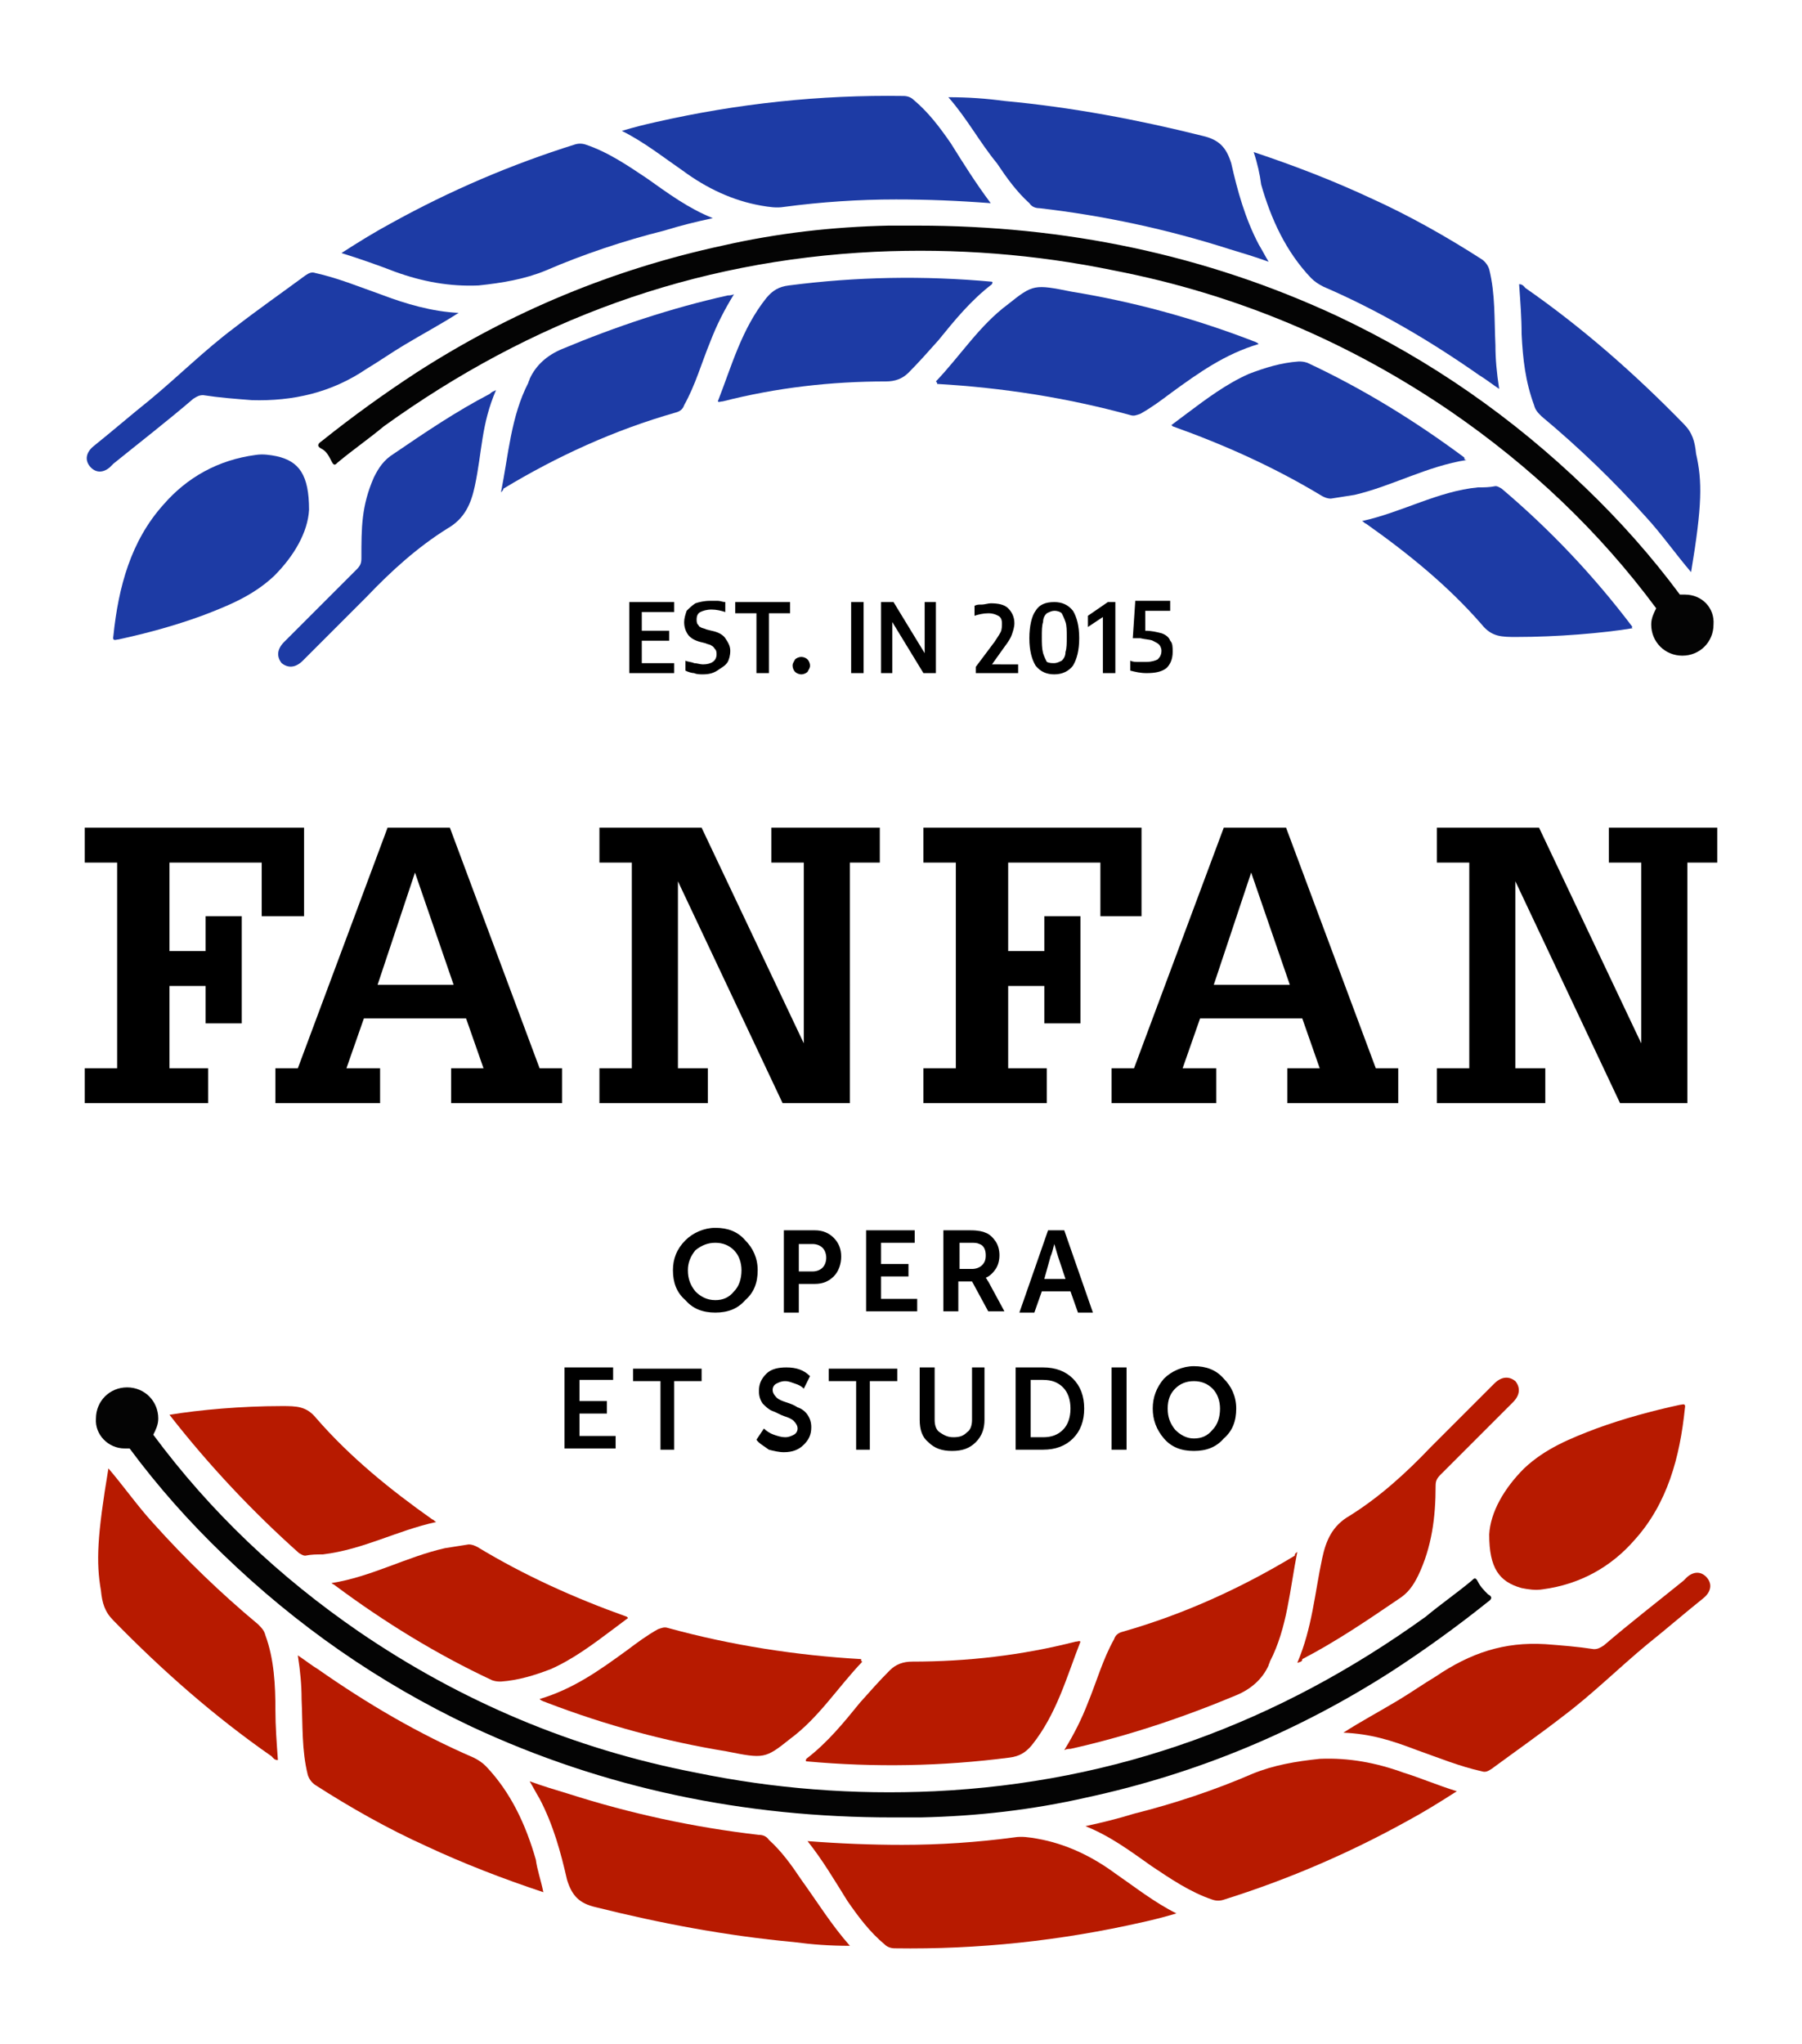 <?xml version="1.0" encoding="utf-8"?>
<!-- Generator: Adobe Illustrator 22.1.0, SVG Export Plug-In . SVG Version: 6.00 Build 0)  -->
<svg version="1.1" id="Layer_1" xmlns="http://www.w3.org/2000/svg" xmlns:xlink="http://www.w3.org/1999/xlink" x="0px" y="0px"
	 viewBox="0 0 144.6 164" style="enable-background:new 0 0 144.6 164;" xml:space="preserve">
<style type="text/css">
	.st0{fill:#B71A00;}
	.st1{fill:#1D3BA5;}
	.st2{fill:#040404;}
</style>
<g>
	<path d="M54,101.9c0-0.9,0.3-1.7,1-2.4c0.6-0.6,1.5-1,2.4-1c1,0,1.8,0.3,2.4,1c0.6,0.6,1,1.4,1,2.4c0,1-0.3,1.8-1,2.4
		c-0.6,0.7-1.4,1-2.4,1c-1,0-1.8-0.3-2.4-1C54.3,103.7,54,102.9,54,101.9z M55.2,101.9c0,0.7,0.2,1.2,0.6,1.7
		c0.4,0.4,0.9,0.7,1.6,0.7c0.6,0,1.1-0.2,1.5-0.7c0.4-0.4,0.6-1,0.6-1.7c0-0.6-0.2-1.2-0.6-1.6c-0.4-0.4-0.9-0.6-1.5-0.6
		c-0.6,0-1.1,0.2-1.6,0.6C55.4,100.8,55.2,101.3,55.2,101.9z M62.9,105.3v-6.6h2.5c0.6,0,1.1,0.2,1.5,0.6c0.4,0.4,0.6,0.9,0.6,1.5
		s-0.2,1.2-0.6,1.6c-0.4,0.4-0.9,0.6-1.5,0.6h-1.3v2.3H62.9z M64.1,102h1.1c0.3,0,0.6-0.1,0.8-0.3c0.2-0.2,0.3-0.5,0.3-0.8
		c0-0.3-0.1-0.6-0.3-0.8c-0.2-0.2-0.5-0.3-0.8-0.3h-1.1V102z M69.5,105.3v-6.6h3.9v1h-2.7v1.7h2.2v1h-2.2v1.8h2.9v1H69.5z
		 M75.7,105.3v-6.6h2.2c0.6,0,1,0.1,1.2,0.2c0.3,0.1,0.6,0.4,0.8,0.7c0.2,0.3,0.3,0.7,0.3,1.1c0,0.4-0.1,0.8-0.3,1.1
		c-0.2,0.3-0.5,0.6-0.8,0.7v0c0.1,0.1,0.1,0.2,0.2,0.3l1.3,2.4h-1.3l-1.3-2.4h-1.1v2.4H75.7z M76.9,101.8h1.1c0.3,0,0.6-0.1,0.8-0.3
		c0.2-0.2,0.3-0.4,0.3-0.8c0-0.5-0.2-0.8-0.5-0.9c-0.2-0.1-0.4-0.1-0.7-0.1h-0.9V101.8z M81.8,105.3l2.3-6.6h1.3l2.3,6.6h-1.2
		l-0.6-1.7h-2.3l-0.6,1.7H81.8z M83.8,102.6h1.7l-0.6-1.8l-0.3-1h0c-0.1,0.4-0.2,0.8-0.3,1L83.8,102.6z M45.3,116.3v-6.6h3.9v1h-2.7
		v1.7h2.2v1h-2.2v1.8h2.9v1H45.3z M53,116.3v-5.5h-2.2v-1h5.5v1h-2.2v5.5H53z M60.7,115.5l0.6-0.9c0.2,0.2,0.5,0.4,0.8,0.5
		c0.3,0.1,0.6,0.2,0.9,0.2c0.3,0,0.5-0.1,0.7-0.2c0.2-0.1,0.3-0.3,0.3-0.5c0-0.2-0.1-0.4-0.3-0.6c-0.2-0.2-0.5-0.3-0.8-0.4
		c-0.3-0.1-0.6-0.3-0.9-0.4c-0.3-0.1-0.6-0.4-0.8-0.6c-0.2-0.3-0.3-0.6-0.3-1c0-0.6,0.2-1,0.6-1.4c0.4-0.4,1-0.5,1.6-0.5
		c0.8,0,1.4,0.2,1.9,0.7l-0.5,1c-0.2-0.2-0.4-0.3-0.7-0.4c-0.3-0.1-0.5-0.2-0.8-0.2c-0.3,0-0.5,0.1-0.7,0.2
		c-0.2,0.1-0.3,0.3-0.3,0.5c0,0.2,0.1,0.4,0.3,0.6c0.2,0.2,0.5,0.3,0.8,0.4c0.3,0.1,0.6,0.2,0.9,0.4c0.3,0.1,0.6,0.3,0.8,0.6
		c0.2,0.3,0.3,0.6,0.3,1c0,0.6-0.2,1-0.6,1.4c-0.4,0.4-0.9,0.6-1.6,0.6c-0.4,0-0.8-0.1-1.2-0.2C61.3,116,60.9,115.8,60.7,115.5z
		 M68.7,116.3v-5.5h-2.2v-1H72v1h-2.2v5.5H68.7z M73.8,113.9v-4.2H75v4.2c0,0.4,0.1,0.8,0.4,1c0.3,0.2,0.6,0.4,1.1,0.4
		s0.8-0.1,1.1-0.4c0.3-0.2,0.4-0.6,0.4-1v-4.2H79v4.2c0,0.7-0.2,1.3-0.7,1.8c-0.5,0.5-1.1,0.7-1.9,0.7c-0.8,0-1.4-0.2-1.9-0.7
		C74,115.3,73.8,114.7,73.8,113.9z M81.5,116.3v-6.6h2.2c1,0,1.8,0.3,2.4,0.9c0.6,0.6,0.9,1.4,0.9,2.4c0,1-0.3,1.8-0.9,2.4
		c-0.6,0.6-1.4,0.9-2.4,0.9H81.5z M82.7,115.3h1c0.7,0,1.2-0.2,1.6-0.6c0.4-0.4,0.6-1,0.6-1.7c0-0.7-0.2-1.3-0.6-1.7
		c-0.4-0.4-0.9-0.6-1.6-0.6h-1V115.3z M89.2,116.3v-6.6h1.2v6.6H89.2z M92.5,113c0-0.9,0.3-1.7,0.9-2.4c0.6-0.6,1.5-1,2.4-1
		c1,0,1.8,0.3,2.4,1c0.6,0.6,1,1.4,1,2.4c0,1-0.3,1.8-1,2.4c-0.6,0.7-1.4,1-2.4,1c-1,0-1.8-0.3-2.4-1
		C92.8,114.7,92.5,113.9,92.5,113z M93.7,113c0,0.7,0.2,1.2,0.6,1.7c0.4,0.4,0.9,0.7,1.5,0.7c0.6,0,1.1-0.2,1.5-0.7
		c0.4-0.4,0.6-1,0.6-1.7c0-0.6-0.2-1.2-0.6-1.6c-0.4-0.4-0.9-0.6-1.5-0.6c-0.6,0-1.1,0.2-1.5,0.6C93.9,111.8,93.7,112.3,93.7,113z"
		/>
	<path d="M51.5,53.2h2.6V54h-3.6v-5.7h3.6v0.8h-2.6v1.5h2.2v0.8h-2.2V53.2z M56.4,54.1c-0.2,0-0.5,0-0.7-0.1c-0.2,0-0.5-0.1-0.7-0.2
		V53c0.2,0.1,0.5,0.1,0.7,0.2c0.2,0,0.5,0.1,0.7,0.1c0.7,0,1.1-0.3,1.1-0.8c0-0.1,0-0.3-0.1-0.4s-0.1-0.2-0.3-0.3
		c-0.1-0.1-0.3-0.1-0.5-0.2l-0.4-0.1c-0.4-0.1-0.8-0.3-1-0.6c-0.2-0.3-0.3-0.6-0.3-1c0-0.3,0.1-0.6,0.2-0.9c0.2-0.2,0.4-0.4,0.7-0.6
		c0.3-0.1,0.7-0.2,1.2-0.2c0.2,0,0.4,0,0.6,0c0.2,0,0.4,0.1,0.6,0.1v0.8c-0.3-0.1-0.7-0.2-1.1-0.2c-0.4,0-0.7,0.1-0.9,0.2
		s-0.3,0.3-0.3,0.6c0,0.1,0,0.3,0.1,0.4c0.1,0.1,0.1,0.2,0.2,0.2c0.1,0.1,0.3,0.1,0.5,0.2l0.4,0.1c0.5,0.1,0.9,0.3,1.1,0.6
		c0.2,0.3,0.4,0.6,0.4,1c0,0.4-0.1,0.7-0.2,0.9c-0.2,0.3-0.4,0.4-0.7,0.6C57.3,54,56.9,54.1,56.4,54.1z M60.7,54v-4.8h-1.7v-0.9h4.4
		v0.9h-1.7V54H60.7z M64.3,54.1c-0.2,0-0.4-0.1-0.5-0.2c-0.1-0.1-0.2-0.3-0.2-0.5c0-0.2,0.1-0.3,0.2-0.5c0.1-0.1,0.3-0.2,0.5-0.2
		c0.2,0,0.4,0.1,0.5,0.2c0.1,0.1,0.2,0.3,0.2,0.5c0,0.2-0.1,0.3-0.2,0.5C64.7,54,64.5,54.1,64.3,54.1z M68.3,54v-5.7h1V54H68.3z
		 M74.2,48.3h0.9V54h-1l-2.5-4.1V54h-0.9v-5.7h1l2.5,4.1V48.3z M81.7,53.2V54h-3.4v-0.5l1.5-2c0.2-0.3,0.4-0.6,0.5-0.8
		c0.1-0.2,0.1-0.5,0.1-0.7c0-0.3-0.1-0.5-0.3-0.6c-0.2-0.1-0.4-0.2-0.8-0.2c-0.4,0-0.8,0.1-1.1,0.2v-0.8c0.2-0.1,0.3-0.1,0.6-0.1
		c0.2,0,0.5-0.1,0.7-0.1c0.6,0,1.1,0.1,1.4,0.4c0.3,0.3,0.5,0.7,0.5,1.2c0,0.3-0.1,0.6-0.2,0.9c-0.1,0.3-0.3,0.6-0.6,1l-1,1.4H81.7z
		 M84.6,54.1c-0.6,0-1.1-0.2-1.5-0.7c-0.3-0.5-0.5-1.2-0.5-2.2c0-1,0.2-1.8,0.5-2.2c0.3-0.5,0.8-0.7,1.5-0.7c0.6,0,1.1,0.2,1.5,0.7
		c0.3,0.5,0.5,1.2,0.5,2.2c0,1-0.2,1.7-0.5,2.2C85.8,53.8,85.3,54.1,84.6,54.1z M84.6,53.2c0.2,0,0.4-0.1,0.6-0.2
		c0.1-0.1,0.3-0.3,0.3-0.7c0.1-0.3,0.1-0.7,0.1-1.2c0-0.5,0-0.9-0.1-1.2c-0.1-0.3-0.2-0.5-0.3-0.7c-0.1-0.1-0.3-0.2-0.6-0.2
		c-0.2,0-0.4,0.1-0.6,0.2c-0.1,0.1-0.3,0.3-0.3,0.7c-0.1,0.3-0.1,0.7-0.1,1.2c0,0.5,0,0.9,0.1,1.3c0.1,0.3,0.2,0.5,0.3,0.7
		C84.2,53.2,84.4,53.2,84.6,53.2z M88.9,48.3h0.6V54h-1v-4.5l-1.2,0.8v-0.9L88.9,48.3z M91.9,50.6c0.5,0,0.9,0.1,1.3,0.2
		c0.3,0.1,0.6,0.3,0.7,0.6c0.2,0.2,0.2,0.5,0.2,0.9c0,0.6-0.2,1-0.5,1.3c-0.4,0.3-0.9,0.4-1.6,0.4c-0.5,0-0.9-0.1-1.3-0.2v-0.8
		c0.2,0.1,0.4,0.1,0.6,0.1c0.2,0,0.4,0,0.7,0c0.4,0,0.7-0.1,0.9-0.2c0.2-0.2,0.3-0.4,0.3-0.7c0-0.2-0.1-0.4-0.2-0.5
		c-0.1-0.1-0.3-0.2-0.5-0.3c-0.2-0.1-0.6-0.1-1-0.2l-0.6,0l0.2-3h2.8v0.8h-2L91.9,50.6L91.9,50.6z"/>
	<path d="M24.4,73.5v-7.1H6.8v2.8h2.6v16.5H6.8v2.8h9.9v-2.8h-3.1v-6.6h2.9v3h2.9v-8.6h-2.9v2.8h-2.9v-7.1H21v4.3H24.4z M45.1,88.5
		v-2.8h-1.8l-7.2-19.3h-5l-7.2,19.3h-1.8v2.8h8.4v-2.8h-2.7l1.4-4h8.2l1.4,4h-2.6v2.8H45.1z M36.4,79h-6.1l3-9h0L36.4,79z
		 M70.6,69.2v-2.8h-8.7v2.8h2.6v14.5h0l-8.2-17.3h-8.2v2.8h2.6v16.5h-2.6v2.8h8.7v-2.8h-2.4v-15h0l8.4,17.8h5.4V69.2H70.6z
		 M91.6,73.5v-7.1H74.1v2.8h2.6v16.5h-2.6v2.8H84v-2.8h-3.1v-6.6h2.9v3h2.9v-8.6h-2.9v2.8h-2.9v-7.1h7.4v4.3H91.6z M112.2,88.5v-2.8
		h-1.8l-7.2-19.3h-5L91,85.7h-1.8v2.8h8.4v-2.8h-2.7l1.4-4h8.2l1.4,4h-2.6v2.8H112.2z M103.5,79h-6.1l3-9h0L103.5,79z M137.8,69.2
		v-2.8h-8.7v2.8h2.6v14.5h0l-8.2-17.3h-8.2v2.8h2.6v16.5h-2.6v2.8h8.7v-2.8h-2.4v-15h0l8.4,17.8h5.4V69.2H137.8z"/>
	<path class="st0" d="M64.8,147.7c2.6,0.2,5.1,0.3,7.6,0.3c3,0,6-0.2,9-0.6c0.6-0.1,1.2,0,1.8,0.1c2.3,0.4,4.4,1.4,6.3,2.8
		c1.6,1.1,3.1,2.3,4.9,3.2c-1,0.3-1.8,0.5-2.7,0.7c-6.6,1.5-13.2,2.2-19.9,2.1c-0.3,0-0.6-0.1-0.8-0.3c-1.2-1-2.1-2.2-3-3.5
		C67,150.9,66,149.2,64.8,147.7z"/>
	<path class="st0" d="M116.9,143.7c-1.4,0.9-2.7,1.7-4,2.4c-4.7,2.6-9.6,4.7-14.7,6.3c-0.3,0.1-0.6,0.1-0.9,0
		c-1.8-0.6-3.4-1.7-4.9-2.7c-1.7-1.2-3.3-2.4-5.3-3.2c1.4-0.3,2.6-0.6,3.9-1c3.2-0.8,6.5-1.9,9.5-3.2c1.7-0.7,3.5-1,5.4-1.2
		c2.3-0.1,4.5,0.3,6.7,1.1C113.9,142.6,115.3,143.2,116.9,143.7z"/>
	<path class="st0" d="M68.2,156.1c-1.6,0-3-0.1-4.5-0.3c-5.4-0.5-10.7-1.5-15.9-2.8c-1.3-0.3-1.9-0.9-2.3-2.2
		c-0.5-2.2-1.1-4.4-2.2-6.5c-0.3-0.5-0.5-0.9-0.8-1.4c1.1,0.4,2.1,0.7,3.1,1c5,1.6,10.1,2.7,15.3,3.3c0.3,0,0.6,0.1,0.8,0.4
		c1,0.9,1.8,2,2.6,3.2C65.6,152.6,66.7,154.4,68.2,156.1z"/>
	<path class="st0" d="M43.6,151.8c-3.3-1.1-6.4-2.3-9.4-3.7c-3.1-1.4-6.1-3.1-8.9-4.9c-0.3-0.2-0.5-0.5-0.6-0.8
		c-0.5-2-0.4-4-0.5-6.1c0-1.1-0.1-2.2-0.3-3.5c0.6,0.4,1.1,0.8,1.6,1.1c4,2.8,8.1,5.2,12.5,7.1c0.4,0.2,0.7,0.4,1,0.7
		c2,2.1,3.2,4.7,4,7.5C43.1,150,43.4,150.8,43.6,151.8z"/>
	<path class="st0" d="M69.2,133.3c-2,2.1-3.5,4.5-5.8,6.2c-2,1.6-2.1,1.6-5.1,1c-4.9-0.8-9.7-2.1-14.4-3.9c-0.2-0.1-0.4-0.1-0.6-0.3
		c2.7-0.8,4.8-2.3,7-3.9c0.8-0.6,1.6-1.2,2.5-1.7c0.3-0.1,0.5-0.2,0.8-0.1c5.1,1.4,10.3,2.2,15.5,2.5
		C69.1,133.2,69.1,133.3,69.2,133.3z"/>
	<path class="st0" d="M107.8,139c1.4-0.9,2.9-1.7,4.4-2.6c1-0.6,2-1.3,3-1.9c2.8-1.9,5.5-2.8,8.8-2.6c1.3,0.1,2.6,0.2,3.9,0.4
		c0.3,0,0.5-0.1,0.8-0.3c2.1-1.8,4.3-3.5,6.4-5.2c0.1-0.1,0.2-0.2,0.3-0.3c0.6-0.5,1.2-0.4,1.6,0.1c0.4,0.5,0.3,1.1-0.3,1.6
		c-1.5,1.2-3,2.5-4.5,3.7c-2.3,1.9-4.4,4-6.8,5.8c-1.8,1.4-3.8,2.8-5.7,4.2c-0.3,0.2-0.5,0.3-0.8,0.2c-1.8-0.4-3.5-1.1-5.2-1.7
		C111.6,139.6,110,139.1,107.8,139z"/>
	<path class="st0" d="M119.5,123.1c0.1-1.8,1.2-3.7,2.8-5.3c1.7-1.6,3.7-2.4,5.8-3.2c2.2-0.8,4.4-1.4,6.7-1.9c0.2,0,0.5-0.2,0.4,0.3
		c-0.4,3.9-1.4,7.6-4,10.5c-1.9,2.2-4.4,3.6-7.4,4c-0.6,0.1-1.2,0-1.7-0.1C120.3,126.9,119.5,125.8,119.5,123.1z"/>
	<path class="st0" d="M8.7,117.8c1.2,1.4,2.4,3.1,3.6,4.4c2.6,2.9,5.4,5.6,8.4,8.1c0.3,0.3,0.5,0.5,0.6,0.9c0.7,1.9,0.8,4,0.8,6
		c0,1.3,0.1,2.6,0.2,4c-0.3,0-0.4-0.2-0.5-0.3c-4.6-3.2-8.8-6.9-12.7-10.9c-0.7-0.7-0.9-1.4-1-2.4C7.7,125.3,7.8,123.2,8.7,117.8z"
		/>
	<path class="st0" d="M26.6,127c3.2-0.5,6-2.1,9.1-2.8c0.6-0.1,1.3-0.2,1.9-0.3c0.3,0,0.5,0.1,0.7,0.2c3.8,2.3,7.8,4.1,12,5.6
		c0,0,0,0,0.1,0.1c-0.4,0.3-0.8,0.6-1.2,0.9c-1.6,1.2-3.2,2.4-5,3.2c-1.3,0.5-2.6,0.9-4,1c-0.2,0-0.4,0-0.7-0.1
		c-4.5-2.1-8.7-4.7-12.6-7.6C26.8,127.1,26.7,127.1,26.6,127z"/>
	<path class="st0" d="M13.6,113.5c2.4-0.4,5.8-0.7,9-0.7c1.2,0,2,0,2.8,1c2.7,3.1,5.9,5.7,9.3,8.1c0.1,0,0.1,0.1,0.3,0.2
		c-3.2,0.7-5.8,2.2-9.1,2.6c-0.5,0-0.9,0-1.4,0.1c-0.2,0-0.3-0.1-0.5-0.2C20.3,121.3,16.8,117.6,13.6,113.5
		C13.7,113.5,13.7,113.6,13.6,113.5z"/>
	<path class="st0" d="M86.7,131.7c-1.1,2.8-1.9,5.8-3.9,8.3c-0.5,0.6-1,0.9-1.8,1c-5.4,0.7-10.8,0.8-16.3,0.3c0,0,0,0,0,0
		c-0.1-0.1,0-0.1,0-0.2c1.7-1.3,3-2.9,4.3-4.5c0.8-0.9,1.6-1.8,2.4-2.6c0.5-0.5,1.1-0.7,1.8-0.7c4.4,0,8.8-0.5,13.1-1.6
		C86.5,131.7,86.6,131.6,86.7,131.7z"/>
	<path class="st0" d="M104.1,124.5c-0.6,3-0.8,6.1-2.2,8.8c0,0.1-0.1,0.2-0.1,0.3c-0.5,1.1-1.4,1.9-2.6,2.4
		c-4.3,1.8-8.8,3.3-13.3,4.3c-0.1,0-0.3,0-0.5,0.1c0.8-1.3,1.4-2.5,1.9-3.8c0.7-1.7,1.2-3.5,2.1-5.1c0.1-0.3,0.3-0.5,0.7-0.6
		c4.9-1.4,9.5-3.5,13.8-6.1C103.9,124.6,104,124.6,104.1,124.5z"/>
	<path class="st0" d="M104.1,133.4c1.2-2.8,1.4-5.6,2-8.4c0.3-1.4,0.8-2.6,2.2-3.4c2.4-1.5,4.5-3.4,6.5-5.5c1.7-1.7,3.4-3.4,5.1-5.1
		c0.6-0.6,1.2-0.6,1.7-0.2c0.4,0.5,0.4,1.1-0.2,1.7c-1.9,1.9-3.9,3.9-5.8,5.8c-0.3,0.3-0.4,0.5-0.4,0.9c0,2.5-0.3,4.9-1.4,7.2
		c-0.4,0.8-0.8,1.4-1.6,1.9c-2.5,1.7-5,3.4-7.7,4.8C104.5,133.3,104.4,133.3,104.1,133.4z"/>
	<path class="st1" d="M86.8,131.7C86.8,131.7,86.8,131.7,86.8,131.7L86.8,131.7C86.8,131.7,86.8,131.7,86.8,131.7z"/>
	<path class="st2" d="M10,116.2c0.1,0,0.3,0,0.4,0c2.3,3.1,4.8,5.9,7.5,8.5c5.9,5.7,12.5,10.3,19.9,13.8c10.7,5,22,7.3,33.8,7.3
		c0.8,0,1.5,0,2.3,0c4.5-0.1,8.9-0.6,13.3-1.6c8.8-1.9,17-5.3,24.6-10.2c2.6-1.7,5.1-3.5,7.6-5.5c0.3-0.2,0.4-0.4,0-0.6
		c-0.3-0.3-0.6-0.6-0.8-1c-0.2-0.4-0.3-0.3-0.5-0.1c-1.2,1-2.5,1.9-3.7,2.9c-11.8,8.5-24.8,13.3-39.4,14c-6.5,0.3-12.9-0.2-19.2-1.5
		c-9.8-1.9-18.8-5.7-27-11.3c-6.4-4.4-11.9-9.6-16.5-15.8c0.2-0.4,0.4-0.8,0.4-1.3c0-1.4-1.1-2.5-2.5-2.5c-1.4,0-2.5,1.1-2.5,2.5
		C7.6,115.1,8.7,116.2,10,116.2z"/>
	<path class="st1" d="M79.5,16.3c-2.6-0.2-5.1-0.3-7.6-0.3c-3,0-6,0.2-9,0.6c-0.6,0.1-1.2,0-1.8-0.1c-2.3-0.4-4.4-1.4-6.3-2.8
		c-1.6-1.1-3.1-2.3-4.9-3.2c1-0.3,1.8-0.5,2.7-0.7c6.6-1.5,13.2-2.2,19.9-2.1c0.3,0,0.6,0.1,0.8,0.3c1.2,1,2.1,2.2,3,3.5
		C77.3,13.1,78.3,14.7,79.5,16.3z"/>
	<path class="st1" d="M27.4,20.3c1.4-0.9,2.7-1.7,4-2.4c4.7-2.6,9.6-4.7,14.7-6.3c0.3-0.1,0.6-0.1,0.9,0c1.8,0.6,3.4,1.7,4.9,2.7
		c1.7,1.2,3.3,2.4,5.3,3.2c-1.4,0.3-2.6,0.6-3.9,1c-3.2,0.8-6.5,1.9-9.5,3.2c-1.7,0.7-3.5,1-5.4,1.2c-2.3,0.1-4.5-0.3-6.7-1.1
		C30.4,21.3,29,20.8,27.4,20.3z"/>
	<path class="st1" d="M76.1,7.8c1.6,0,3,0.1,4.5,0.3c5.4,0.5,10.7,1.5,15.9,2.8c1.3,0.3,1.9,0.9,2.3,2.2c0.5,2.2,1.1,4.4,2.2,6.5
		c0.3,0.5,0.5,0.9,0.8,1.4c-1.1-0.4-2.1-0.7-3.1-1c-5-1.6-10.1-2.7-15.3-3.3c-0.3,0-0.6-0.1-0.8-0.4c-1-0.9-1.8-2-2.6-3.2
		C78.6,11.4,77.6,9.5,76.1,7.8z"/>
	<path class="st1" d="M100.6,12.2c3.3,1.1,6.4,2.3,9.4,3.7c3.1,1.4,6.1,3.1,8.9,4.9c0.3,0.2,0.5,0.5,0.6,0.8c0.5,2,0.4,4,0.5,6.1
		c0,1.1,0.1,2.2,0.3,3.5c-0.6-0.4-1.1-0.8-1.6-1.1c-4-2.8-8.1-5.2-12.5-7.1c-0.4-0.2-0.7-0.4-1-0.7c-2-2.1-3.2-4.7-4-7.5
		C101.1,14,100.9,13.1,100.6,12.2z"/>
	<path class="st1" d="M75.1,30.6c2-2.1,3.5-4.5,5.8-6.2c2-1.6,2.1-1.6,5.1-1c4.9,0.8,9.7,2.1,14.4,3.9c0.2,0.1,0.4,0.1,0.6,0.3
		c-2.7,0.8-4.8,2.3-7,3.9c-0.8,0.6-1.6,1.2-2.5,1.7c-0.3,0.1-0.5,0.2-0.8,0.1c-5.1-1.4-10.3-2.2-15.5-2.5
		C75.2,30.7,75.2,30.7,75.1,30.6z"/>
	<path class="st1" d="M36.8,25.1c-1.4,0.9-2.9,1.7-4.4,2.6c-1,0.6-2,1.3-3,1.9c-2.8,1.9-5.9,2.6-9.2,2.5c-1.3-0.1-2.6-0.2-3.9-0.4
		c-0.3,0-0.5,0.1-0.8,0.3c-2.1,1.8-4.3,3.5-6.4,5.2c-0.1,0.1-0.2,0.2-0.3,0.3c-0.6,0.5-1.2,0.4-1.6-0.1c-0.4-0.5-0.3-1.1,0.3-1.6
		c1.5-1.2,3-2.5,4.5-3.7c2.3-1.9,4.4-4,6.8-5.8c1.8-1.4,3.8-2.8,5.7-4.2c0.3-0.2,0.5-0.3,0.8-0.2c1.8,0.4,3.5,1.1,5.2,1.7
		C32.6,24.4,34.7,25,36.8,25.1z"/>
	<path class="st1" d="M24.8,40.9c-0.1,1.8-1.2,3.7-2.8,5.3c-1.7,1.6-3.7,2.4-5.8,3.2c-2.2,0.8-4.4,1.4-6.7,1.9
		c-0.2,0-0.5,0.2-0.4-0.3c0.4-3.9,1.4-7.6,4-10.5c1.9-2.2,4.4-3.6,7.4-4c0.6-0.1,1.2,0,1.7,0.1C24,37,24.8,38.1,24.8,40.9z"/>
	<path class="st1" d="M135.7,45.9c-1.2-1.4-2.4-3.1-3.6-4.4c-2.6-2.9-5.4-5.6-8.4-8.1c-0.3-0.3-0.5-0.5-0.6-0.9
		c-0.7-1.9-0.9-3.7-1-5.7c0-1.3-0.1-2.6-0.2-4c0.3,0,0.4,0.2,0.5,0.3c4.6,3.2,8.8,6.9,12.7,10.9c0.7,0.7,0.9,1.4,1,2.4
		C136.6,38.6,136.6,40.5,135.7,45.9z"/>
	<path class="st1" d="M117.7,36.9c-3.2,0.5-6,2.1-9,2.8c-0.6,0.1-1.3,0.2-1.9,0.3c-0.3,0-0.5-0.1-0.7-0.2c-3.8-2.3-7.8-4.1-12-5.6
		c0,0,0,0-0.1-0.1c0.4-0.3,0.8-0.6,1.2-0.9c1.6-1.2,3.2-2.4,5-3.2c1.3-0.5,2.6-0.9,4-1c0.2,0,0.4,0,0.7,0.1
		c4.5,2.1,8.7,4.7,12.6,7.6C117.5,36.9,117.6,36.9,117.7,36.9z"/>
	<path class="st1" d="M131,50.4c-2.4,0.4-6.1,0.7-9.3,0.7c-1.2,0-2,0-2.8-1c-2.7-3.1-5.9-5.7-9.3-8.1c-0.1,0-0.1-0.1-0.3-0.2
		c3.2-0.7,6.1-2.4,9.3-2.7c0.5,0,0.9,0,1.4-0.1c0.2,0,0.3,0.1,0.5,0.2c3.9,3.3,7.4,7,10.5,11.1C130.9,50.3,130.9,50.3,131,50.4z"/>
	<path class="st1" d="M57.6,32.2c1.1-2.8,1.9-5.8,3.9-8.3c0.5-0.6,1-0.9,1.8-1c5.4-0.7,10.8-0.8,16.3-0.3c0,0,0,0,0,0
		c0.1,0.1,0,0.1,0,0.2c-1.7,1.3-3,2.9-4.3,4.5c-0.8,0.9-1.6,1.8-2.4,2.6c-0.5,0.5-1.1,0.7-1.8,0.7c-4.4,0-8.8,0.5-13.1,1.6
		C57.8,32.2,57.7,32.3,57.6,32.2z"/>
	<path class="st1" d="M40.2,39.5c0.6-3,0.8-6.1,2.2-8.8c0-0.1,0.1-0.2,0.1-0.3c0.5-1.1,1.4-1.9,2.6-2.4c4.3-1.8,8.8-3.3,13.3-4.3
		c0.1,0,0.3,0,0.5-0.1c-0.8,1.3-1.4,2.5-1.9,3.8c-0.7,1.7-1.2,3.5-2.1,5.1c-0.1,0.3-0.3,0.5-0.7,0.6c-4.9,1.4-9.5,3.5-13.8,6.1
		C40.4,39.3,40.3,39.4,40.2,39.5z"/>
	<path class="st1" d="M39.8,31.3c-1.2,2.8-1.1,4.9-1.7,7.7c-0.3,1.4-0.8,2.6-2.2,3.4c-2.4,1.5-4.5,3.4-6.5,5.5
		c-1.7,1.7-3.4,3.4-5.1,5.1c-0.6,0.6-1.2,0.6-1.7,0.2c-0.4-0.5-0.4-1.1,0.2-1.7c1.9-1.9,3.9-3.9,5.8-5.8c0.3-0.3,0.4-0.5,0.4-0.9
		c0-2.5,0-4.2,1-6.5c0.4-0.8,0.8-1.4,1.6-1.9c2.5-1.7,5-3.4,7.7-4.8C39.5,31.4,39.6,31.4,39.8,31.3z"/>
	<path class="st1" d="M57.5,32.2C57.5,32.2,57.5,32.2,57.5,32.2L57.5,32.2C57.5,32.2,57.5,32.2,57.5,32.2z"/>
	<path class="st2" d="M135.2,47.7c-0.1,0-0.3,0-0.4,0c-2.3-3.1-4.8-5.9-7.5-8.5c-5.9-5.7-12.5-10.3-19.9-13.8
		c-10.7-5-22-7.3-33.8-7.3c-0.8,0-1.5,0-2.3,0c-4.5,0.1-8.9,0.6-13.3,1.6c-8.8,1.9-17,5.3-24.6,10.2c-2.6,1.7-5.1,3.5-7.6,5.5
		c-0.3,0.2-0.4,0.4,0,0.6s0.6,0.6,0.8,1c0.2,0.4,0.3,0.3,0.5,0.1c1.2-1,2.5-1.9,3.7-2.9c11.8-8.5,24.8-13.3,39.4-14
		c6.5-0.3,12.9,0.2,19.2,1.5c9.8,1.9,18.8,5.7,27,11.3c6.4,4.4,11.9,9.6,16.5,15.8c-0.2,0.4-0.4,0.8-0.4,1.3c0,1.4,1.1,2.5,2.5,2.5
		c1.4,0,2.5-1.1,2.5-2.5C137.6,48.8,136.6,47.7,135.2,47.7z"/>
</g>
</svg>
